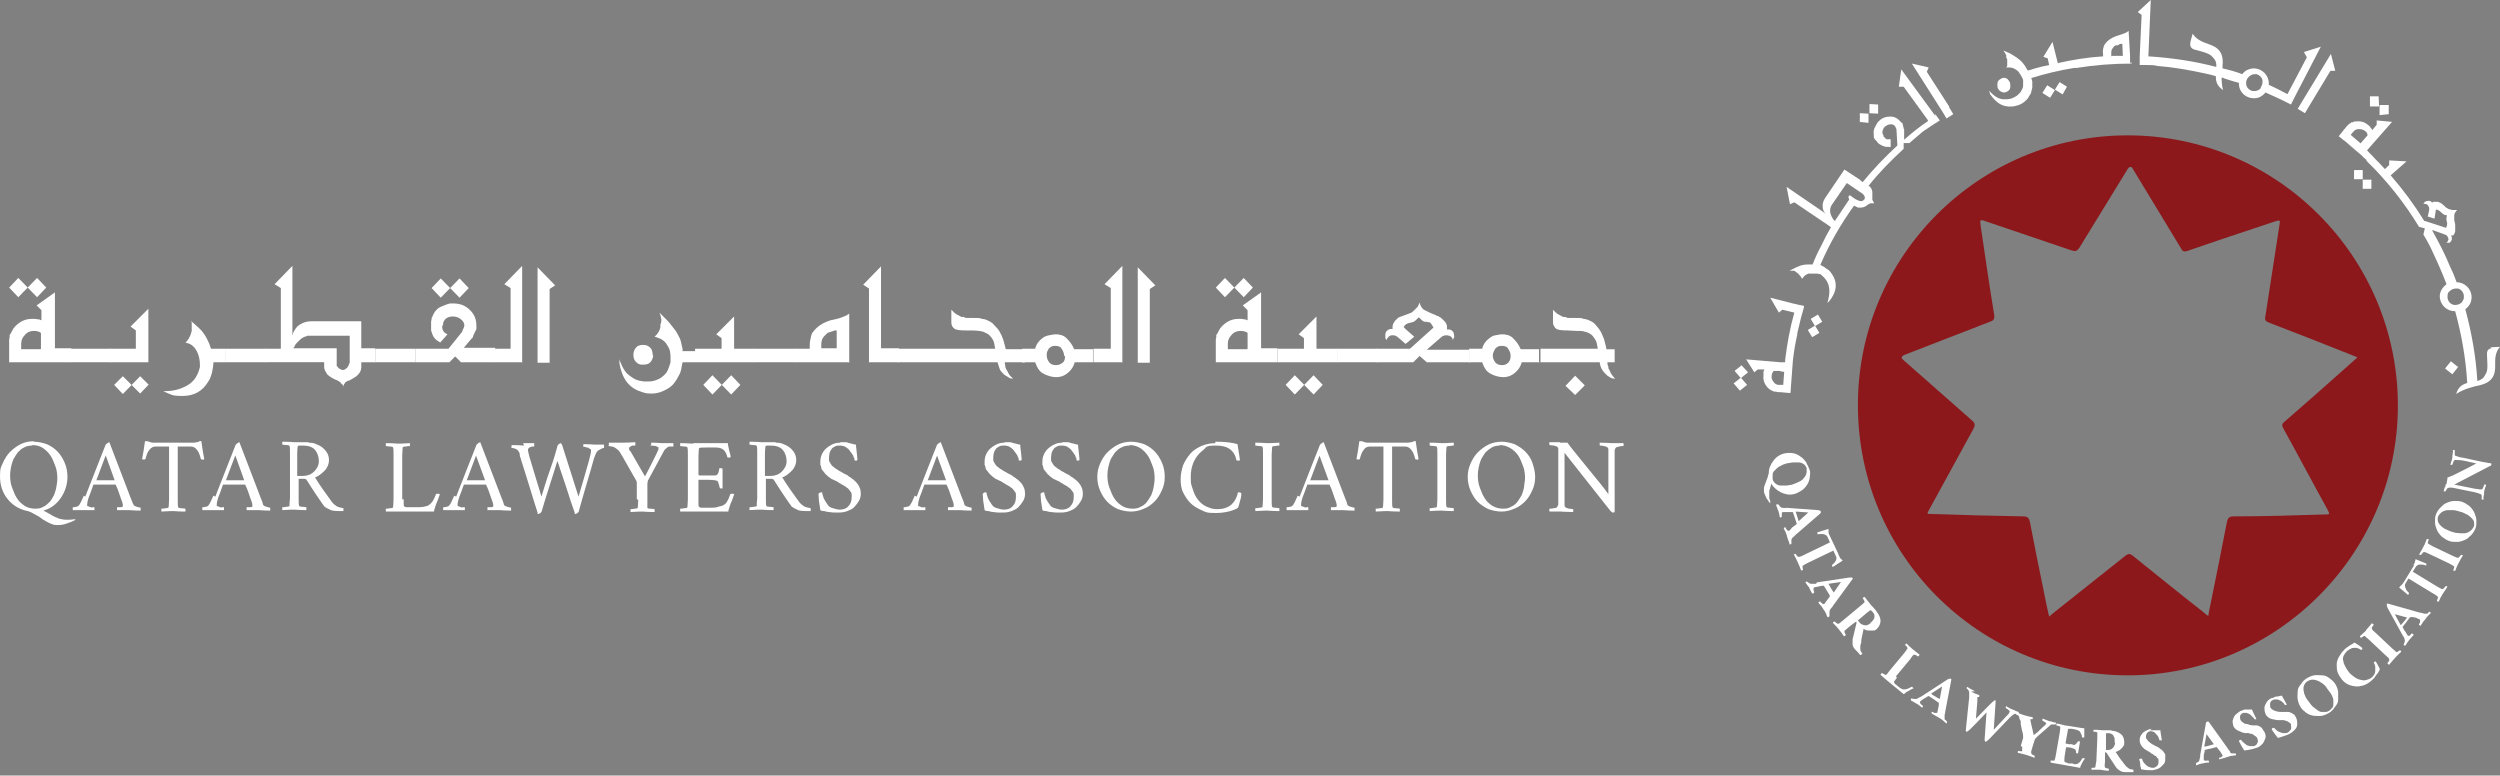 <svg xmlns="http://www.w3.org/2000/svg" fill="none" viewBox="0 0 519 161">
  <rect x="0" y="0" width="519" height="161" fill="#808080" stroke="none"/>
  <g clip-path="url(#a)">
    <path fill="#fff" d="m9.6 59.7-1.9-2-3.9 4-1.9-2 1.9-2 3.9 4zm5.1 15.5h-12.8V70.5l.1-.5v-.5c.1 0 .3-.4.3-.4l.2-.4c.2-.4.4-.7.7-1 1-1 2.1-1.5 3.4-1.5h.5c.3 0 .5-0.0.6.1h.4l.5.2v-2.1l-1-1 3.8-2.7v11.6h3.4v2.8zm-6.2-2.8v-3.3c-.4-.3-.9-.4-1.5-.4s-1.3.2-1.8.8c-.5.5-.8 1.1-.8 1.8V72.5h4z"/>
    <path fill="#fff" d="M23 75.2h-8.4v-2.8h8.4z"/>
    <path fill="#fff" d="M30.9 75.2h-8.1v-2.8h5.4v-3.8l-1.1-.8 3.7-3.7v11.1zm0 4.7-1.8-1.8-3.6 3.7-1.8-1.9 1.8-1.8 3.6 3.6 1.8-1.9zM47 75.2h-2.7c0 .6-.1 1.3-.3 2.2-.2.7-.4 1.3-.7 1.7-1.2 2.1-3 3.1-5.4 3.1s-2.3-.3-3.6-.8l-.4-.2h.4c1.7 0 3.2-.4 4.6-1.2s2.2-2.1 2.6-3.8v-.5q0-1.5-.6-2.7c-.4-.8-.9-1.3-1.5-1.6l-.9-.3c.4-.3.8-.9 1.1-1.7l.2-.7v-1.8c-.1-.2-.2-.3-.3-.4l.8.7 1 .9.5.5c.7.8 1.2 1.7 1.7 2.9l.3.9h3.1v2.8z"/>
    <path fill="#fff" d="M55.3 75.2h-8.4v-2.8h8.4z"/>
    <path fill="#fff" d="M78 75.2h-3v1.1c0 .6-.3 1.2-1 1.8l-.3.2-.5.3c-.1.1-.4.2-.7.4-.3 0-.5.2-.7.3-.1 0-.2.3-.4.5l-.2.5V79.9c-.1 0-.3-.2-.3-.2l-.2-.3-.6-.4c-.9-.3-1.6-.8-2.1-1.2l-.5-.8c-.1-.3-.2-.5-.2-.8v-1h-12.2V72.4h3.2V59.8l-1.3-.8 3.7-3.8v14.5c.1-.7.5-1.3 1-1.9.8-.7 1.8-1.1 2.9-1.1h10.4v5.6h2.9v2.8zm-5.4.3v-5.8h-8.8l-.4.2h-.2l-.3.2c-.2 0-.6.4-1.2 1l-.5.6V71.9c-.1 0-.3.4-.3.4h9V76c.1 0 .2.2.3.3.1.2.4.3.8.5h.2c.3 0 .6-.2.9-.5.2-.3.4-.6.4-1z"/>
    <path fill="#fff" d="M86.3 75.2h-8.4v-2.8h8.4z"/>
    <path fill="#fff" d="M102.4 75.2h-6.7l-1.2-1.2-1.2 1.2h-7v-2.8h6.8l2.9-3.6v-.2c.3-.5.4-.9.4-1 0-.5-.2-.9-.7-1.3s-1-.6-1.7-.6-1.2.2-1.6.6l-.2.3-.2.4v.4c-.1 0-.2.4-.2.4 0 .6.2 1.1.7 1.4l.4.2-1.5 1.7-.5-.3c-.5-.3-.9-.8-1.1-1.3l-.3-.9v-1.8c0-.1 0-.2.1-.4v-.4c.2-.2.2-.4.3-.6s.2-.4.4-.7c.3-.4.7-.8 1.2-1s1.1-.5 1.9-.7h.7c1.4 0 2.5.4 3.5 1.4.9.9 1.3 1.9 1.3 3.2v.6c0 .1 0 .3-.2.5l-.5 1.1v.2c-.1 0-1.9 2.2-1.9 2.2H102.8v2.8zM97.3 59.8l-1.9-2-3.9 4-1.9-2 1.9-2 3.9 4z"/>
    <path fill="#fff" d="M108.5 75.2h-6.1V72.4h3.6V59.8L104.7 59l3.7-3.8v19.9zM115.3 59.2l-1.2.8v15.3h-2.5V55.5l3.7 3.8zm29 16h-2.6l-.2 1c-.1.8-.3 1.3-.6 1.8-.3.6-.6 1.1-1 1.6-.3.4-.8.8-1.3 1.1-1 .6-2.1 1-3.3 1s-1.3-.1-2-.3c-1.3-.4-2.3-1-3.1-2s-1.3-2.3-1.6-3.9v-1.1c-.1 0 .2.8.2.8.2.5.5 1.2 1 1.9.2.3.7.8 1.5 1.3.4.3.9.5 1.3.6.5.1.9.2 1.5.2s1.3 0 1.8-.2c.2 0 .5-.2.8-.3l.4-.2.4-.3c.5-.4.9-.8 1.1-1.3.2-.4.4-1.0.6-1.7v-.8c0-.5 0-.9-.1-1.4s-.3-.9-.5-1.2c-.4-.8-1-1.3-1.8-1.6l-.9-.3.4-.4.3-.4c.2-.3.4-.7.5-1.2v-.6c.1 0 .2-.7.2-.7 0-.5-.1-1-.4-1.7l.6.6 1 1c.5.5.9 1.1 1.4 1.7s.8 1.2 1 1.6q.45.75.6 1.8l.2.8v.5h2.6v2.8zm-8.7-1.5c0 .5-.2 1-.5 1.4q-.45.6-1.5.6c-.7 0-.6 0-.9-.1s-.5-.3-.7-.5c-.4-.4-.5-.9-.5-1.5s.2-1 .5-1.4q.45-.6 1.5-.6c.7 0 1.1.2 1.5.6s.5 1 .5 1.6zm21.2 1.5-12.5-0V72.4h5.5v-2.2l-1.1-.8 3.7-3.7V72.4h4.4zM153.7 79.9l-1.9-2-3.9 4-1.9-2 1.9-2 3.9 4z"/>
    <path fill="#fff" d="M165.1 75.2h-8.4v-2.8h8.4z"/>
    <path fill="#fff" d="M176.1 75.2H165V72.4h3.1v-.6c0-.4 0-.9.2-1.6.1-.7.3-1.1.5-1.3q1.2-1.65 3.6-2.4c1-.2 1.8-.4 2.3-.6s.8-.3 1-.4l.6-.4v10.2zM173.7 72.4v-3.8h-.5c0 .1-.8.3-.8.3l-.6.2-.8.8c-.4.5-.5 1.1-.5 1.6v.8h3.3zm12.9 2.8h-6.2v-15.3l-1.2-.8 3.7-3.8v17h3.7z"/>
    <path fill="#fff" d="M194.8 75.2h-8.4v-2.8h8.4zm17.4 0h-3.6c0 .1 0 .4.1.8 0 .4.2.7.4 1l.2.4.3.5.3.3.4.4c-.3 0-.6-0-1-.3s-.8-.4-1.1-.8c-.3-.3-.6-.6-.7-1s-.3-.8-.4-1.3l-12.3-0v-2.8l11.8 0-.2-1.1c-.1-.5-.4-1.1-.9-1.6l-.2-.2-.3-.2-.8-.4q-.9-.3-2.7-.3h-.9c-1.3 0-2.2-.1-2.5-.4-.4-.3-.6-.7-.6-1.3V64.3l.6.6c.2.2.7.5 1.5.9h.5c0 .1.5.2.5.2h1.2c1.1 0 1.8 0 2 .2.6 0 1 .2 1.4.4.5.2 1 .6 1.3 1 .4.4.8.8 1.1 1.4.3.5.5 1 .7 1.6s.3 1.2.5 1.9h3.9V75.3z"/>
    <path fill="#fff" d="M226.9 75.2h-3.8c-.2.9-.7 1.6-1.4 2.2s-1.5.9-2.4.9-2-.3-2.8-.8c-.6-.3-1.2-1.1-1.6-2.3h-2.7v-2.8h2.7c.2-.9.8-1.7 1.5-2.2.4-.3.8-.5 1.4-.6s1-.2 1.3-.2c.9 0 1.7.2 2.3.8s1.2 1.3 1.6 2.3h3.9v2.8zm-6-1.4c0-.5-.2-.9-.5-1.4s-.8-.6-1.4-.6-.9.2-1.3.6l-.3.6c-.1.2-.1.5-.1.8 0 .5.2 1 .5 1.4s.8.6 1.4.6 1-.2 1.4-.5.5-.8.5-1.3zm12.2 1.4H227V72.4h3.6V59.8L229.3 59l3.7-3.8v19.9zM239.9 59.2l-1.2.8v15.3h-2.5V55.5l3.7 3.8zm20.2.5-1.9-2-3.9 4-1.9-2 1.9-2 3.9 4zm5.1 15.5h-12.8V70.5l.1-.5v-.5c.1 0 .3-.4.3-.4l.2-.4c.2-.4.4-.7.7-1 1-1 2.1-1.5 3.4-1.5h.5c.3 0 .5-0.0.5.1h.4l.5.2v-2.1l-1-1 3.8-2.7v11.6h3.4zM259 72.4v-3.3c-.4-.3-.9-.4-1.5-.4s-1.3.2-1.8.8c-.5.5-.8 1.1-.8 1.8V72.5h4z"/>
    <path fill="#fff" d="M277.7 75.2h-12.5v-2.8h5.5v-2.2l-1.1-.8 3.7-3.7v6.7h4.4zm-3.1 4.7-1.9-2-3.9 4-1.9-2 1.9-2 3.9 4z"/>
    <path fill="#fff" d="M286 75.2h-8.4v-2.8h8.4z"/>
    <path fill="#fff" d="M305 75.2h-8.8l-1.5-1.3-1.3 1.3h-7.6v-2.8h6.9l4.9-4.4-.3-.5-.2-.3-.3-.3h-.2c-.1 0-.2-0-.4-.1h-.4c-.1 0-.2 0-.3-.1l-.3-.2-.4-.4-.3-.2-.3.3-.3.3-.4.3-.7.2q-.3 0-.9.3l-.3.3-.2.3c0 .1 2.2 2 2.2 2l-1.8 1.5-1.6-1.4c-.1-.1-.3-.2-.5-.3s-.5-.1-.7-.1c-.5 0-.9.4-1.2 1l-.2-.4v-.5c0-.4 0-.7.3-1s.6-.4.9-.4h.3v-.5c0-.4.2-.8.6-1.3.3-.3.6-.6.9-.7l1.1-.4c.5-.2.9-.3 1-.4.3 0 .6-.3 1-.7l.3-.3.3-.3.2-.4.2-.5c.2.8.5 1.2.9 1.5l.6.3.6.3 1.2.5.4.2c.1 0 .3 0 .4.2.2 0 .5.3.9.7.5.5.7.9.7 1.3v.6h.4c.3 0 .5.1.8.4 0 0 .2.2.2.4s.1.4.1.6-.1.4-.3.8c0-.3-.2-.6-.4-.7-.1-.2-.4-.2-.8-.3-.5 0-.9.1-1.2.4l-3 2.6h8.9v2.8z"/>
    <path fill="#fff" d="M319.7 75.2h-3.8c-.2.9-.7 1.6-1.4 2.2q-1.05.9-2.4.9c-.9 0-2-.3-2.8-.8-.6-.3-1.2-1.1-1.6-2.3H305v-2.8h2.7c.2-.9.8-1.7 1.5-2.2s.8-.5 1.3-.6 1-.2 1.3-.2c.9 0 1.7.2 2.3.8s1.2 1.3 1.6 2.3h3.8v2.8zm-6.1-1.4c0-.5-.2-.9-.5-1.4s-.8-.6-1.4-.6-.9.2-1.3.6l-.3.6c-.1.2-.2.5-.2.8 0 .5.2 1 .5 1.4s.8.6 1.4.6 1-.2 1.3-.5.5-.8.5-1.3zm21.5 1.4h-1.4c0 .3 0 .6.2.9v.4c.1 0 .3.5.3.5.2.6.6 1.1 1.1 1.6-.4 0-.7-0-1.1-.3l-.5-.3-.5-.5c-.6-.6-1-1.3-1.1-2.3h-12.3v-2.8h11.9l-.2-1.1c-.1-.5-.4-1-.9-1.6-.3-.3-.7-.6-1.4-.8-.2 0-.6-.2-1.1-.2h-.8l-1.8-.1c-1.3 0-2.2-.1-2.5-.4s-.6-.7-.6-1.3V64.3l.6.6c.2.2.7.5 1.5.9h.5c0 .1.5.2.5.2h1.2c1.1 0 1.8 0 2 .2.5 0 1 .2 1.4.4q.75.3 1.2.9c.3.3.7.8 1.1 1.5l.6 1.4c0 .2.3.9.5 2.1h1.7V75.3zm-6.1 4.8-2 2-2-1.9 2-2.1zm-322 11.7c.9 0 1.8.2 2.7.5.9.4 1.6.9 2.2 1.5s1.1 1.4 1.5 2.3q.6 1.35.6 3c0 1.6-.5 3.1-1.4 4.4s-2.1 2.2-3.6 2.6c.4.2.8.4 1.3.7s.8.5 1.1.6.6.3 1 .4.9.2 1.4.2 1.2 0 1.5-.1c.2 0 .3 0 .4.1-.7.4-1.3.6-1.9.8s-1.1.3-1.7.3-.9 0-1.3-.2c-.4-.1-.9-.4-1.3-.6s-.8-.5-1.2-.8-.9-.5-1.4-.8-1-.5-1.6-.6c-1.5-.4-2.8-1.2-3.8-2.5S0 100.7 0 98.9c0-1.8.2-1.9.6-2.8s.9-1.7 1.5-2.3 1.4-1.2 2.2-1.6 1.8-.6 2.7-.6zm-.3.8c-.6 0-1.2.1-1.7.4-.5.2-.9.6-1.3 1-.3.4-.6.9-.9 1.4-.2.5-.4 1.1-.5 1.6-.1.6-.2 1.1-.2 1.8 0 .9.1 1.7.4 2.5s.6 1.6 1 2.2c.4.7 1 1.2 1.6 1.6s1.4.6 2.2.6 1.2-.1 1.7-.4c.5-.2.9-.6 1.3-1s.6-.9.9-1.4c.2-.5.4-1.1.5-1.7s.2-1.2.2-1.8c0-.9-.1-1.7-.4-2.5s-.6-1.6-1-2.2-1-1.2-1.6-1.6-1.4-.6-2.2-.6z"/>
    <path fill="#fff" d="M17.7 103.1c1.9-4.9 3.3-8.4 4.2-10.7 0-.1.2-.2.4-.4.2-.1.3-.2.4-.2l4.4 11.5c.4.9.5 1.4.6 1.4 0 .2.3.4.7.5s.6.2.8.2v.6c-1.4 0-2.2-.1-2.4-.1h-2.5v-.6h.7c.3 0 .5-.1.5-.2v-.3c0-.1-.1-.6-.4-1.3-.2-.7-.5-1.4-.7-2l-.4-.9h-4.6c-.4 1.1-.7 2-1 2.7q-.3.9-.3 1.5c0 .4 0 .2.2.3s.3.1.5.2.4 0 .5 0h.3v.6h-4.5v-.6c.2 0 .4 0 .7-.1.3 0 .5-.2.6-.3.3-.4.6-1.1 1-2zm4.3-8.7-2 5.3h3.8l-1.9-5.3zm18.1-2.5c.2 0 .4 0 .7-.1.3 0 .5-.1.6-.2.2 0 .3-.1.4 0 .2 1.5.4 2.7.6 3.7-.1.1-.2.2-.4.1-.1 0-.2 0-.3-.1-.2-.8-.4-1.4-.8-1.9s-.8-.7-1.3-.7h-2.7V103.7c0 .8 0 1.4.1 1.6 0 .1.2.2.6.2s.7.1.9.1v.6c-1.5 0-2.3-.1-2.5-.1s-1.1 0-2.5.1v-.6c.2 0 .5 0 .9-.1.4 0 .6-.1.6-.2 0-.2.1-.8.1-1.6V92.7h-2.8c-.5 0-.9.2-1.3.7s-.6 1.1-.8 1.9c0 0-.1.1-.3.1s-.3 0-.4-.1c.2-1 .4-2.2.6-3.7h.5c.1 0 .3.1.6.2s.5.1.6.1h8.4zM44.7 103.1c1.9-4.9 3.3-8.4 4.2-10.7 0-.1.2-.2.4-.4.2-.1.3-.2.4-.2l4.4 11.5c.4.9.5 1.4.5 1.4 0 .2.3.4.7.5s.6.2.8.2v.6c-1.4 0-2.2-.1-2.4-.1h-2.5v-.6h.7c.3 0 .5-.1.5-.2v-.3c0-.1-.1-.6-.4-1.3-.2-.7-.5-1.4-.7-2l-.4-.9h-4.6c-.4 1.1-.7 2-1 2.7q-.3.9-.3 1.5c0 .4 0 .2.2.3s.3.1.5.2.4 0 .5 0h.3v.6H42v-.6c.2 0 .4 0 .7-.1.3 0 .5-.2.6-.3.3-.4.6-1.1 1-2zm4.2-8.7-2 5.3h3.8l-1.9-5.3zm15-2.5c.5 0 1 0 1.5.2s1 .4 1.4.7.8.7 1.1 1.2.4 1 .4 1.6-.3 1.5-.9 2.1-1.3 1.2-2 1.4c.9 1.5 2.1 3.2 3.5 5.1.3.4.7.7 1 .9.4.2.8.3 1.4.4v.6c-1.4 0-2.4 0-2.8-.3-.5-.2-.8-.4-1.1-.6-.1-.1-.2-.2-.3-.4-.2-.2-.6-.9-1.4-2-.7-1.1-1.4-2.1-2-3.1q-.15-.3-.6-.3h-1.1V103.4c0 .8 0 1.4.1 1.6 0 .1.2.2.6.2s.7.1.9.1v.6c-1.5 0-2.3-.1-2.5-.1s-1.1 0-2.5.1v-.6c.2 0 .5 0 .9-.1.4 0 .6-.1.6-.2 0-.2 0-.7.1-1.6v-9.2c0-.8 0-1.4-.1-1.6 0-.1-.2-.2-.6-.2s-.7-.1-.9-.1v-.6c1.5 0 2.3.1 2.5.1h3.1zm2.3 3.9c0-1-.3-1.8-.8-2.4s-1.4-.9-2.5-.9-1 0-1.1.2c0 .2-.1.7-.1 1.6v4.5h1.2c.9 0 1.7-.3 2.3-.9s1-1.3 1-2.2zm17.6 7.8c0 1 0 1.5.1 1.5.1.1.3.2.5.2h2.2c.5 0 .9 0 1.4-.1s.9-.2 1.1-.4c.6-.4 1-1.1 1.4-2.2 0 0 .1-.1.3-.1.3 0 .5 0 .5.1 0 .2-.2.5-.3.9s-.3.7-.4 1-.2.5-.3.9c-.1.3-.2.6-.2.8h-10v-.6c.2 0 .5 0 .9-.1.4 0 .6-.1.6-.2 0-.2.1-.8.1-1.6v-9.2c0-.8 0-1.4-.1-1.6 0-.1-.2-.2-.6-.2s-.7-.1-.9-.1V92c1.5 0 2.3.1 2.5.1s1 0 2.5-.1v.6c-.2 0-.5 0-.9.1-.4 0-.6.1-.6.2 0 .3-.1.8-.1 1.6v9.2zm10.9-.5c1.9-4.9 3.3-8.4 4.2-10.7 0-.1.2-.2.4-.4.2-.1.3-.2.4-.2l4.4 11.5c.4.9.5 1.4.5 1.4 0 .2.3.4.7.5s.6.2.8.2v.6c-1.4 0-2.2-.1-2.4-.1h-2.5v-.6h.7c.3 0 .5-.1.5-.2v-.3c0-.1-.1-.6-.4-1.3-.2-.7-.5-1.4-.7-2l-.4-.9h-4.6c-.4 1.1-.7 2-1 2.7q-.3.9-.3 1.5c0 .4 0 .2.2.3s.3.1.5.2.4 0 .5 0h.3v.6H92v-.6c.2 0 .4 0 .7-.1.3 0 .5-.2.6-.3.3-.4.6-1.1 1-2zm4.2-8.7-2 5.3h3.8l-1.9-5.2zM108.6 92h2.3v.7h-.3c-.1 0-.3 0-.4.1-.2 0-.3.1-.4.2s-.2.2-.2.4.1.6.3 1.4c.2.6.6 2 1.2 4s1.1 3.5 1.3 4.3c.4-1.2.9-3.1 1.8-5.6s1.3-4.1 1.5-4.8c0-.2.2-.4.3-.5.2-.1.3-.2.4-.2s.1.1.3.4c1.9 6 3 9.5 3.4 10.7.2-.8.5-1.6.8-2.7s.6-2 .8-2.8.5-1.6.7-2.5q.3-1.05.3-1.5c0-.3 0-.3-.2-.4s-.3-.2-.5-.3c-.2 0-.3 0-.5-.1s-.3 0-.4 0v-.6c1.3 0 2.1.1 2.3.1h2v.7c-.1 0-.3 0-.6.2s-.5.2-.7.4c-.3.2-.5.8-.8 1.6-.3 1.1-.8 2.9-1.5 5.2s-1.2 4.2-1.6 5.6c0 .2-.2.4-.3.5-.2.1-.3.2-.5.2s0 0-.1-.1v-.2c-.2-.6-.5-1.4-.8-2.3-.3-1-.6-1.9-.9-2.8l-.9-2.7c-.3-.8-.5-1.5-.7-2.1-.2-.5-.3-.8-.3-.8-.4 1.3-.9 3-1.6 5.1s-1.2 3.9-1.6 5.2c0 .2-.2.4-.3.5-.2.1-.3.2-.5.2s0 0-.1-.1v-.2c-.5-1.5-1.1-3.5-1.9-6.1-.8-2.5-1.3-4.2-1.6-5.1 0 0 0-.2-.1-.3s0-.3-.1-.3v-.3c0-.1 0-.2-.1-.3 0 0 0-.1-.1-.2 0 0 0-.1-.1-.2l-.2-.2q-.15-.15-.6-.3c-.3-.1-.5-.1-.6-.1s0-.1 0-.3v-.3c1.6 0 2.5.1 2.6.1zm23.6 11.6v-3.2c0-.2 0-.4-.1-.6-.5-.8-1-1.8-1.6-2.8s-1.1-2-1.5-2.6q-.3-.6-.6-.9c-.2-.2-.5-.4-.8-.6-.2-.1-.4-.2-.6-.2s-.4-.1-.6-.1 0-0 0-.3v-.4h2.7c.3 0 1.3-0 2.8-.1v.7h-.5c-.2 0-.4.1-.5.2-.2.1-.3.2-.3.4s0 .4.3.6l3 5.2c.5-.9 1-1.9 1.6-3.1s1-2 1.2-2.5v-.3c0-.1 0-.2-.1-.2 0 0-.2-.1-.5-.2-.2 0-.5-.1-.9-.1s0-.1 0-.3v-.3c1.3 0 2 .1 2.2.1h2.4v.7h-.8q-.3 0-.6.3c-.2.2-.4.3-.5.5-.4.8-1.6 2.9-3.4 6.3 0 .1-.1.4-.1.7v4.9c0 .1.2.2.6.2s.7.1.9.1v.6c-1.5 0-2.3-.1-2.5-.1s-1.1 0-2.5.1v-.6c.2 0 .5 0 .9-.1.4 0 .6-.1.6-.2 0-.2.1-.8.1-1.6zM144.1 92h7c0 .4.2 1 .3 1.6.2.7.3 1.1.3 1.3 0 0-.2.1-.4.1s-.3 0-.3-.1c-.2-.8-.5-1.3-.9-1.6s-.9-.4-1.6-.4h-1.9c-.9 0-1.4 0-1.5.2 0 .3-.1.8-.1 1.5v4l.2.1h3.2c.2 0 .3 0 .4-.1l.2-.2c0-.1.1-.2.2-.4 0-.1 0-.3.1-.5v-.2c0-.1.1-.1.3-.1s.3 0 .4.1v4.1h-.3c-.1 0-.3 0-.3-.2-.1-.6-.3-.9-.3-1.1 0-.1-.2-.3-.3-.3-.2-.1-.9-.2-2.3-.2H145v5c0 .3 0 .5.1.6s.3.2.5.2h2c.5 0 1 0 1.5-.2.5-.1.9-.2 1.2-.4s.6-.5.7-.8c.2-.3.4-.8.6-1.4 0 0 .1-.1.3-.1.3 0 .5 0 .5.1 0 .2-.2.5-.3.9s-.3.7-.4 1-.2.5-.3.9c-.1.3-.2.6-.2.8h-10v-.6c.2 0 .5 0 .9-.1.4 0 .6-.1.6-.2 0-.2.1-.8.1-1.6v-9.2c0-.8 0-1.4-.1-1.6 0-.1-.2-.2-.6-.2s-.7-.1-.9-.1V92c1.5 0 2.3.1 2.5.1zm16.8-.1c.5 0 1 0 1.5.2s1 .4 1.4.7.8.7 1.1 1.2.4 1 .4 1.6-.3 1.5-.9 2.1-1.3 1.2-2 1.4c.9 1.5 2.1 3.2 3.5 5.1.3.4.7.7 1 .9.4.2.8.3 1.4.4v.6c-1.4 0-2.4 0-2.8-.3-.5-.2-.8-.4-1.1-.6-.1-.1-.2-.2-.3-.4-.2-.2-.6-.9-1.4-2-.7-1.1-1.4-2.1-2-3.1q-.15-.3-.6-.3H159V103.4c0 .8 0 1.4.1 1.6 0 .1.2.2.6.2s.7.1.9.1v.6c-1.5 0-2.3-.1-2.5-.1s-1.1 0-2.5.1v-.6c.2 0 .5 0 .9-.1.4 0 .6-.1.6-.2 0-.2 0-.7.1-1.6v-9.2c0-.8 0-1.4-.1-1.6 0-.1-.2-.2-.6-.2s-.7-.1-.9-.1v-.6c1.5 0 2.3.1 2.5.1h3.1zm2.4 3.9c0-1-.3-1.8-.8-2.4s-1.4-.9-2.5-.9-1 0-1.1.2c0 .2-.1.7-.1 1.6v4.5h1.2c.9 0 1.7-.3 2.3-.9s1-1.3 1-2.2zM174.4 91.8h.9c.3 0 .5 0.0.7.1s.4.1.8.2.6.2.9.2c0 .6.2 1.6.3 3.1 0 0 0 .1-.1.2h-.5c0-.2 0-.5-.2-.7 0-.3-.2-.5-.4-.8s-.4-.5-.6-.8c-.2-.2-.5-.4-.8-.6-.3-.1-.6-.2-1-.2s-.8 0-1.1.2-.6.3-.7.6c-.2.2-.3.5-.4.8 0 .3-.1.5-.1.8v.6c0 .2.1.4.2.5 0 .1.2.3.3.5s.3.3.4.4.3.2.5.4c.2.1.4.2.5.3s.3.2.5.3.4.2.5.3c.1 0 .3.2.6.3s.5.3.6.4.4.2.6.4.5.3.6.5c.2.1.3.3.5.5s.3.4.4.6.2.4.3.7c0 .2.1.5.1.8 0 .6-.1 1.1-.4 1.6s-.6.9-1 1.3-.9.6-1.4.8-1.1.3-1.7.3h-1.1c-.4 0-.7-.1-1-.1s-.6-.1-1-.2c-.4 0-.7-.1-.8-.2-.1-.6-.2-1.2-.3-2 0-.7-.1-1.2-.1-1.4q.3-.3.6-.3c.2 0 .2 0 .2.2s.1.4.2.7c0 .2.2.5.4.9l.6.9c.2.3.6.5 1 .6s.9.3 1.4.3c.7 0 1.4-.2 1.8-.7.5-.5.7-1.1.7-1.9v-.6c0-.2-.1-.4-.2-.5s-.2-.3-.3-.4-.2-.3-.4-.4c-.1 0-.2-.2-.4-.3s-.3-.2-.5-.3c-.1 0-.3-.2-.5-.3s-.4-.2-.5-.3c-.3-.2-.5-.3-.6-.3 0 0-.3-.2-.6-.3s-.5-.3-.6-.4c-.1 0-.3-.2-.5-.4s-.4-.3-.5-.5c-.1-.1-.2-.3-.4-.5q-.3-.3-.3-.6c0-.2-.1-.4-.2-.6V95.8c0-.7.2-1.4.6-2s.9-1 1.6-1.4 1.3-.5 2-.5zm15.9 11.3c1.9-4.9 3.3-8.4 4.2-10.7 0-.1.2-.2.4-.4.2-.1.3-.2.4-.2l4.4 11.5c.4.9.5 1.4.5 1.4 0 .2.3.4.7.5s.6.2.8.2v.6c-1.4 0-2.2-.1-2.4-.1h-2.5v-.6h.7c.3 0 .5-.1.5-.2v-.3c0-.1-.1-.6-.4-1.3-.2-.7-.5-1.4-.7-2l-.4-.9h-4.6c-.4 1.1-.7 2-1 2.7q-.3.9-.3 1.5c0 .4 0 .2.2.3s.3.1.5.2.4 0 .5 0h.3v.6h-4.5v-.6c.2 0 .4 0 .7-.1.3 0 .5-.2.6-.3.3-.4.6-1.1 1-2zm4.3-8.7-2 5.3h3.8l-1.9-5.2zM208.5 91.8h.9c.3 0 .5 0.0.7.1s.4.1.8.2.6.2.9.2c0 .6.2 1.6.3 3.1 0 0 0 .1-.1.2h-.5c0-.2 0-.5-.2-.7 0-.3-.2-.5-.4-.8s-.4-.5-.6-.8c-.2-.2-.5-.4-.8-.6-.3-.1-.6-.2-1-.2s-.8 0-1.1.2-.6.3-.7.6c-.2.2-.3.5-.4.8 0 .3-.1.5-.1.8v.6c0 .2.1.4.2.5 0 .1.2.3.3.5s.3.3.4.4.3.2.5.4c.2.1.4.2.5.3s.3.2.5.3.4.2.5.3c.1 0 .3.2.6.3s.5.3.6.4.4.2.6.4.5.3.6.5c.2.1.3.3.5.5s.3.4.4.6.2.4.3.7c0 .2.1.5.1.8 0 .6-.1 1.1-.4 1.6s-.6.9-1 1.3-.9.6-1.4.8-1.1.3-1.7.3h-1.1c-.4 0-.7-.1-1-.1s-.6-.1-1-.2c-.4 0-.7-.1-.8-.2-.1-.6-.2-1.2-.3-2 0-.7-.1-1.2-.1-1.4q.3-.3.6-.3c.2 0 .2 0 .2.2s.1.4.2.7c0 .2.2.5.4.9l.6.9c.2.3.6.5 1 .6s.9.3 1.4.3c.7 0 1.4-.2 1.8-.7.5-.5.7-1.1.7-1.9v-.6c0-.2-.1-.4-.2-.5s-.2-.3-.3-.4-.2-.3-.4-.4c-.1 0-.2-.2-.4-.3s-.3-.2-.5-.3c-.1 0-.3-.2-.5-.3s-.4-.2-.5-.3c-.3-.2-.5-.3-.6-.3 0 0-.3-.2-.6-.3s-.5-.3-.6-.4c-.1 0-.3-.2-.5-.4s-.4-.3-.5-.5c-.1-.1-.2-.3-.4-.5q-.3-.3-.3-.6c0-.2-.1-.4-.2-.6V95.8c0-.7.2-1.4.6-2s.9-1 1.6-1.4 1.3-.5 2-.5zm12 0h.9c.3 0 .5 0.0.7.1s.4.1.8.2.6.2.9.2c0 .6.2 1.6.3 3.1 0 0 0 .1-.1.2h-.5c0-.2 0-.5-.2-.7 0-.3-.2-.5-.4-.8s-.4-.5-.6-.8c-.2-.2-.5-.4-.8-.6-.3-.1-.6-.2-1-.2s-.8 0-1.1.2-.6.3-.7.6c-.2.2-.3.5-.4.8 0 .3-.1.5-.1.8v.6c0 .2.1.4.2.5 0 .1.2.3.3.5s.3.3.4.4.3.2.5.4c.2.1.4.2.5.3s.3.2.5.3.4.2.5.3c.1 0 .3.2.6.3s.5.3.6.4.4.2.6.4.5.3.6.5c.2.1.3.3.5.5s.3.4.4.6.2.4.3.7c0 .2.1.5.1.8 0 .6-.1 1.1-.4 1.6s-.6.9-1 1.3-.9.6-1.4.8-1.1.3-1.7.3h-1.1c-.4 0-.7-.1-1-.1s-.6-.1-1-.2c-.4 0-.7-.1-.8-.2-.1-.6-.2-1.2-.3-2 0-.7-.1-1.2-.1-1.4q.3-.3.6-.3c.2 0 .2 0 .2.2s.1.4.2.7c0 .2.2.5.4.9l.6.9c.2.3.6.5 1 .6s.9.3 1.4.3c.7 0 1.4-.2 1.8-.7.5-.5.7-1.1.7-1.9v-.6c0-.2-.1-.4-.2-.5s-.2-.3-.3-.4-.2-.3-.4-.4c-.1 0-.2-.2-.4-.3s-.3-.2-.5-.3c-.1 0-.3-.2-.5-.3s-.4-.2-.5-.3c-.3-.2-.5-.3-.6-.3 0 0-.3-.2-.6-.3s-.5-.3-.6-.4c-.1 0-.3-.2-.5-.4s-.4-.3-.5-.5c-.1-.1-.2-.3-.4-.5q-.3-.3-.3-.6c0-.2-.1-.4-.2-.6V95.8c0-.7.2-1.4.6-2s.9-1 1.6-1.4 1.3-.5 2-.5zm14.3-.1c.9 0 1.8.2 2.7.5.9.4 1.6.9 2.2 1.5s1.1 1.4 1.5 2.3q.6 1.35.6 3c0 1.1-.2 1.9-.6 2.8s-.9 1.7-1.5 2.3-1.4 1.2-2.2 1.5q-1.35.6-2.7.6c-.9 0-1.8-.2-2.7-.5-.9-.4-1.6-.9-2.2-1.5s-1.1-1.4-1.5-2.3-.6-1.9-.6-2.9c0-1 .2-1.9.6-2.8s.9-1.7 1.5-2.3 1.4-1.2 2.2-1.6 1.8-.6 2.7-.6m-.3.8c-.6 0-1.2.1-1.7.4-.5.2-.9.6-1.3 1-.3.4-.6.9-.9 1.4-.2.5-.4 1.1-.5 1.6s-.2 1.1-.2 1.8c0 .9.1 1.7.4 2.5s.6 1.6 1 2.2c.4.7 1 1.2 1.6 1.6s1.4.6 2.2.6 1.2-.1 1.7-.4c.5-.2 1-.6 1.3-1s.6-.9.9-1.4c.2-.5.4-1.1.5-1.7s.2-1.2.2-1.8c0-.9-.1-1.7-.4-2.5s-.6-1.6-1-2.2-1-1.2-1.6-1.6c-.7-.4-1.4-.6-2.2-.6zm17.8-.8c1.6 0 3.2.1 4.6.5.3 2 .5 3 .5 3.2s0 .1-.1.2-.2 0-.3 0h-.3c-.4-2.1-1.8-3.1-4.2-3.1s-1.9.3-2.8 1-1.4 1.4-1.9 2.4c-.4 1-.6 1.9-.6 3 0 1.1 0 1.4.2 2s.4 1.3.7 1.9.7 1.1 1.1 1.5 1 .8 1.6 1c.6.3 1.3.4 2 .4 1.1 0 2.1-.3 2.9-1 .6-.6 1.1-1.4 1.3-2.5.2 0 .5 0 .7.2 0 .3 0 .8-.3 1.7-.2.8-.3 1.3-.5 1.4-1.1.6-2.7 1-4.6 1s-2-.2-2.9-.6-1.7-.9-2.3-1.5-1.1-1.4-1.5-2.2-.5-1.8-.5-2.7c0-.9.2-2 .5-2.9q.6-1.35 1.5-2.4c.6-.7 1.4-1.2 2.3-1.6s1.9-.6 2.9-.6zm10.8.3c.2 0 1 0 2.5-.1v.6c-.2 0-.5 0-.9.1-.4 0-.6.1-.6.2 0 .2-.1.8-.1 1.6V103.6c0 .8 0 1.4.1 1.6 0 .1.2.2.6.2s.7.1.9.1v.6c-1.5 0-2.3-.1-2.5-.1s-1.1 0-2.5.1v-.6c.2 0 .5 0 .9-.1.4 0 .6-.1.6-.2 0-.2.1-.8.1-1.6v-9.2c0-.8 0-1.4-.1-1.6 0-.1-.2-.2-.6-.2s-.7-.1-.9-.1v-.6c1.5 0 2.3.1 2.5.1m6.7 11.1c1.9-4.9 3.3-8.4 4.2-10.7 0-.1.2-.2.4-.4.2-.1.3-.2.4-.2l4.4 11.5c.4.9.5 1.4.5 1.4 0 .2.3.4.7.5s.6.2.8.2v.6c-1.4 0-2.2-.1-2.4-.1h-2.5v-.6h.7c.3 0 .5-.1.5-.2v-.3c0-.1-.1-.6-.4-1.3-.2-.7-.5-1.4-.7-2l-.4-.9h-4.6c-.4 1.1-.7 2-1 2.7q-.3.9-.3 1.5c0 .4 0 .2.2.3s.3.1.5.2.4 0 .5 0h.3v.6h-4.5v-.6c.2 0 .4 0 .7-.1.3 0 .5-.2.6-.3.3-.4.6-1.1 1-2zm4.2-8.7-2 5.3h3.8l-1.9-5.2zm18.2-2.5c.2 0 .4 0 .7-.1.3 0 .5-.1.6-.2.2 0 .3-.1.4 0 .2 1.5.4 2.7.6 3.7-.1.1-.2.2-.4.1-.1 0-.2 0-.3-.1-.2-.8-.4-1.4-.8-1.9s-.8-.7-1.3-.7H289V103.7c0 .8 0 1.4.1 1.6 0 .1.2.2.6.2s.7.1.9.1v.6c-1.5 0-2.3-.1-2.5-.1s-1.1 0-2.5.1v-.6c.2 0 .5 0 .9-.1.4 0 .6-.1.6-.2 0-.2.1-.8.1-1.6V92.7h-2.8c-.5 0-1 .2-1.3.7-.4.5-.6 1.1-.8 1.9 0 0-.1.1-.3.1s-.3 0-.4-.1c.2-1 .4-2.2.6-3.7h.5c.1 0 .3.1.6.2s.5.1.6.1h8.4zm7.1.1c.2 0 1 0 2.5-.1v.6c-.2 0-.5 0-.9.1-.4 0-.6.1-.6.2 0 .2-.1.8-.1 1.6V103.6c0 .8 0 1.4.1 1.6 0 .1.2.2.6.2s.7.1.9.1v.6c-1.5 0-2.3-.1-2.5-.1s-1.1 0-2.5.1v-.6c.2 0 .5 0 .9-.1.4 0 .6-.1.6-.2 0-.2.1-.8.1-1.6v-9.2c0-.8 0-1.4-.1-1.6 0-.1-.2-.2-.6-.2s-.7-.1-.9-.1v-.6c1.5 0 2.3.1 2.5.1m12.4-.3c.9 0 1.8.2 2.7.5.8.4 1.6.9 2.2 1.5s1.2 1.4 1.5 2.3.6 1.9.6 3c0 1.1-.2 1.9-.6 2.8s-.9 1.7-1.5 2.3-1.4 1.2-2.2 1.5q-1.35.6-2.7.6c-.9 0-1.8-.2-2.7-.5-.8-.4-1.6-.9-2.2-1.5s-1.1-1.4-1.5-2.3-.6-1.9-.6-2.9c0-1 .2-1.9.6-2.8s.9-1.7 1.5-2.3 1.4-1.2 2.2-1.6 1.8-.6 2.7-.6m-.3.8c-.6 0-1.2.1-1.7.4s-.9.6-1.3 1c-.3.4-.6.9-.9 1.4-.2.5-.4 1.1-.5 1.6s-.2 1.1-.2 1.8c0 .9.1 1.7.4 2.5s.6 1.6 1 2.2c.4.7 1 1.2 1.6 1.6.7.4 1.4.6 2.2.6s1.2-.1 1.7-.4c.5-.2 1-.6 1.3-1s.6-.9.9-1.4c.2-.5.4-1.1.5-1.7 0-.6.2-1.2.2-1.8 0-.9-.1-1.7-.4-2.5s-.6-1.6-1-2.2-1-1.2-1.7-1.6-1.4-.6-2.2-.6zm12.4-.6h1.6c.4.6 1.7 2.2 3.9 4.9s3.8 4.6 4.6 5.8v-9.2c0-.2 0-.4-.2-.5 0-.1-.3-.2-.7-.3s-.7-.1-.9-.1v-.6c1.4 0 2.3.1 2.5.1h2.4q.15.3 0 .6c-.2 0-.5 0-.9.1s-.7.2-.7.3-.2.3-.2.5V106.3s-.1.1-.3.1-.2 0-.3-.1-.3-.2-.4-.4l-9.4-11.9V104.8c0 .2 0 .4.2.5 0 .1.3.2.7.3.4 0 .7.1.9.1v.6c-1.4 0-2.3-.1-2.5-.1h-2.4q-.15-.3 0-.6c.2 0 .5 0 .9-.1.4 0 .7-.2.7-.3s.2-.3.2-.5V93.3c0-.2 0-.4-.2-.5 0-.1-.3-.2-.7-.3-.4 0-.7-.1-.9-.1-.1-.2-.1-.5 0-.6h2.2z"/>
    <path fill="#8c181b" d="M441.7 28.1c30.9 0 56.1 25.1 56.1 56.1C497.8 115 472.6 140.2 441.7 140.2c-31 0-56-25.1-56-56.1 0-30.9 25.1-56 56-56m48.1 46.3q-.45-.15-.6-.3c-6-2.4-12.1-4.8-18.1-7.1-.8-.3-1-.6-.8-1.4 1-6.2 1.9-12.5 2.9-18.8.2-1.1.2-1.2-1-.8-6 2-12.1 4-18.1 6.1-.7.2-1 .1-1.3-.5-3.3-5.5-6.7-11-10-16.5-.3-.6-.7-.6-1.1 0-3.3 5.4-6.7 10.9-10 16.3-.5.8-.9.8-1.6.6l-17.7-6c-1.4-.5-1.4-.5-1.2 1 .9 6.1 1.8 12.3 2.8 18.4.1.9-.2 1.2-.9 1.4-5.9 2.3-11.9 4.6-17.8 6.9-.6.267-.667.6-.2 1 4.8 4.2 9.5 8.4 14.3 12.6.6.5.7.9.3 1.7-3.1 5.6-6.1 11.2-9.2 16.8-.5.9-.5.9.5.9 6.3.2 12.7.4 19 .5.9 0 1.2.3 1.4 1.1.9 4.8 1.9 9.6 2.9 14.5.3 1.7.7 3.4 1.1 5.2.5-.4.8-.7 1.2-1 4.9-3.9 9.7-7.7 14.6-11.6.6-.5 1-.5 1.6 0 5 4 9.9 8 14.9 11.9.2.2.4.5.8.5v-.4c1.3-6.4 2.6-12.7 3.8-19 .2-.9.5-1.2 1.4-1.2 6.3 0 12.6-.2 18.9-.4 1.1 0 1.1 0 .6-1-3.1-5.6-6.1-11.3-9.2-16.9-.3-.6-.3-.9.2-1.3 2.1-1.8 4.2-3.7 6.3-5.5 2.9-2.6 5.9-5.2 8.9-7.9z"/>
    <path fill="#fff" d="M490.1 32.2c-1.1-1-2.2-2-3.4-2.9.9.7 2.1 1.8 3.4 2.9M361.6 75.8l-1.5 1.2 1.3 1.5 1.5-1.2-1.3-1.4zm-1.6 3.9 1.2 1.4 1.5-1.2-1.3-1.5-1.5 1.2zm16.8-12.1-1.5.9.9 1.5 1.5-.9zm.6-2.3-1.5.9.9 1.5 1.5-.9zm-3.5-1.9-.8-.2-.9-.2-4.7-1.2 1.8 3.1.7-.6 1.7.4.8.2c-.9 3.2-1.5 6.5-1.9 9.8v.5h-1.1l-7-.6 1.7 2.7.7-.6h1.4c0 .1-.2.4-.2.4v.9c-.1.9.2 1.7.8 2.4.2.2.4.4.6.5l.3.2h.2c0 .1.3.2.3.2h.3l.5.1h.3l2.3.2.5-6.7c.2-1.9.5-3.6.9-5.4 0-.5.2-1 .3-1.5.3-1.4.7-2.9 1.1-4.2v-.3l-.9-.2zm-3.8 16.5h-.8c-.5 0-.8-.2-1.1-.6s-.5-.8-.4-1.3c0-.4.2-.7.4-1h1.3c0 .1.9.2.9.2l-.2 2.7zm18-58.3v1.9l1.8.1v-1.9zm-2.1 3.7 1.9.2v-1.9l-1.8-.1v1.9z"/>
    <path fill="#fff" d="m401.8 24.1-7.1-9.7-.5 3.6h1l5 6.9c0 .1 0 .2.1.2-1.8 1.2-3.4 2.5-5 3.9v-2.2c-.1 0-.1-.2-.1-.2l-.2-.8c0-.2-.1-.3-.2-.3l-.2-.2c-.6-.7-1.3-1.1-2.1-1.1-.9 0-1.7.2-2.4.9l-.3.3c-.3.5-.5.9-.7 1.3-.1.3-.2.7-.1 1.1v.6c0 .2 0 .3.2.4v.2c.2 0 .2.1.3.2l.3.4c.2.2.3.3.5.4l.6.3c.4.2.8.2 1.2.2h.4v-1.6h-.3c-.4.1-.7 0-1-.4l-.2-.2v-.3c-.1 0-.2-.3-.2-.3v-.3c0-.4.2-.8.5-1.1.4-.3.8-.5 1.2-.5s.7.1.9.4c0 0 .2.3.3.6 0 .1.2 3.4.2 3.4-2.6 2.4-5 4.9-7.2 7.6-.1 0-.2-.2-.4-.3l-.2-.2-3.2-2.1-4 5.9c-.4.6-.6 1.3-.5 2 0 .5.3 1 .7 1.3l-8.2-5.6.7 3.6.9-.4 7.1 4.8s.3.2.5.4c-.7 1.2-1.4 2.5-2 3.8-.7 1.3-1.3 2.6-1.8 3.9h-.7c-.9 0-1.6.1-2.2.4l-.5.2-.8.4-.6.3h1l.4.3.4.3c.4.4.7.8.8 1.1l.4-.5c.1-.1.3-.3.5-.4s.3-.1.4-.2h1.8c.1 0 .2-0.0.4.1h.3c1 .8 1.6 1.6 1.8 2.7s0 2.1-.3 3.2v.3-.2c.7-.7 1.1-1.4 1.4-2.1.6-1.5.3-2.9-.7-4.2-.2-.3-.5-.6-.9-.8-.5-.4-.9-.6-1.3-.8 1.9-4.4 4.2-8.4 7-12.3l.4.2c.1 0 .3.2.5.2h.6c.5 0 1-.3 1.5-.7.2-.1.4-.2.5-.2h.7l-.2-.3c0-.2-.2-.3-.2-.4v-1.7c-.1-.6-.4-1-.7-1.2h-.1c2.2-2.8 4.7-5.3 7.3-7.7v-1.2h1.2l2.8-2.4 2.4-1.6.5-.3c.2-.1.4-.3.6-.4l-1-1.4zM387 41.4c-.5.8-1.6 0-1.7 0s-1.3-.9-1.3-.9l-.3.4.2.5-3 4.5s-1.7-1.7-.6-3.4c1.1-1.6 3.1-4.5 3.1-4.5l3.1 2.1s1 .6.5 1.4zM404.7 22.2l-4.7-7.3.4-.9-3.5-.8 6.3 9.9.9 1.5 1.4-.9-.9-1.5zm12.6-5c-.2-.4-.4-.7-.7-.9-.4-.2-.8-.2-1.1 0-.4.2-.7.4-.8.8s0 .7 0 1.1c.2.4.4.7.7.8.2.1.4.2.5.2s.4 0 .6-.1c.4-.2.7-.4.8-.8s0-.7 0-1zM427.6 17l-1 1.6 1.6 1 .9-1.6-1.6-1zm-3.6 2.3 1.6 1 1-1.6-1.6-1z"/>
    <path fill="#fff" d="M442.2 13.1v-1.5l-.3-5.2-.4.3c-.1 0-.3.2-.7.3-.3.1-.8.3-1.5.5q-1.65.6-2.4 1.8-.15.15-.3.9c-.1.5 0 .8 0 1.1v.4c-3.2.2-6.3.7-9.4 1.4l-1.1-4.4-1.9 3.1.9.3.3 1.4c-.5.1-.9.2-1.4.3-.9.2-1.9.5-2.8.8h-.3l-.2-.4-.3-.5c-.3-.4-.5-.7-.8-1-.2-.2-.6-.5-1-.8-.5-.3-.9-.6-1.3-.8l-.9-.4-.5-.2c.3.4.5.7.6 1v.5c.1 0 .2.4.2.4v1.3l-.2.3h.6c.6 0 1.1.2 1.6.6.2.1.3.3.5.5 0 0 0 .1.1.2.2.2.3.5.5.8l.2.5v1.2c0 .4-.2.7-.4 1.1l-.2.3-.2.2-.4.4c-.3.2-.6.4-1.1.6-.3.1-.7.2-1 .2h-1c-.6-.1-1-.3-1.3-.5-.5-.3-.8-.6-1.1-.9l-.4-.4.2.5v.2q1.05 1.5 2.1 2.1c.7.4 1.6.6 2.5.5.5 0 1-.2 1.4-.3.8-.3 1.4-.8 1.9-1.4.2-.4.4-.7.6-1l.3-1.2v-1.3l-.2-.7c2.9-.9 5.8-1.6 8.9-2.1h.5q5.55-.9 11.4-.9v-.3zm-3.9-1.4v-.6c0-.4 0-.8.3-1.1.3-.5.5-.5.7-.6h.4c0-.1.5-.3.5-.3h.4c0-.1.1 2.5.1 2.5h-2.2z"/>
    <path fill="#fff" d="M421.3 14.7c-.1 0-.2 0-.3.1h.3zm63.5 0h-1l-4.4 7.3-.9 1.5-1.5-.9.9-1.5 6-9.9zm9.1 5.3H492v2.1h1.9c0-.1-.1-2.1-.1-2.1zm2 1.8H494v2.1l1.9-.2zm-5.4 15.5V39.2h1.8v-1.9zm-1.8-2V37.2h1.8v-1.9zM508.8 75l-1.2 1.5 1.5 1.2 1.2-1.5z"/>
    <path fill="#fff" d="M517.3 72.3c-.2 0-1.1.1-1 1.3 0 1.2.3 3.1-.2 3.9-.4.7-.5 1.2-1.8 1.6-.3-5.1-1.2-10.1-2.5-14.9.8-.6 1.3-1.4 1.3-2.5 0-1.7-1.4-3.1-3.1-3.1-.4-1.1-.8-2.1-1.3-3.1-1.1-2.7-2.4-5.2-3.8-7.7h.2l2.5.9q.45.15.6.6c.1.2.2.4 0 .6 0 .2-.1.3-.3.5h.6c.1 0 .2-.2.3-.3 0-.1.2-.2.2-.3v-.6l-.2-.3h.4c.2-.1.4-.4.5-.9v-1.4l-.2-.9v-1c0-.3.2-.7.6-1.1h-1l-.3-.1c-.4 0-.6-.2-.8-.3-.1 0-.3-.2-.6-.5l-.6-.5c-.2-.1-.4-.2-.7-.3h-1l-.2.2c-.1-.2-.3-.4-.6-.4s-.5 0-.7.1l-.3.2-.2.3c.5 0 .8.1 1 .4 0 .1.2.3.2.5v.4L504 45h.2l1.2.4.3-1.9s.5 0 1 .5.8.7 1.3.7c0 0-.2.6-.1 1.1s.3.6-.1 1.5l-4.3-1.4h-.2c-2.1-3.4-4.4-6.5-7-9.5l3.3-2.9-3.6-.2v.9c.1 0-.9.9-.9.9-.7-.8-1.4-1.5-2.1-2.2-.5-.6-1.1-1.1-1.6-1.7l5.2-5.9-3.2-.3v.9l-.9 1.1-.2-.3s0-.1-.2-.2c0 0 0-.2-.2-.3l-.2-.2c-.7-.6-1.5-.9-2.5-.8-.3 0-.5 0-.8.2h-.3c0 .1-.2.2-.2.2l-.3.2-.2.2-.3.3-.2.3-.3.3-.2.3-.9 1.1s.1 0 .3.2c.1.1.3.2.5.4.1.1.2.2.4.3.9.7 2.1 1.8 3.4 2.9l.3.3c.3.3.6.6.9.8v.2c4.2 4.1 7.8 8.6 10.9 13.7l1.2.3-.3 1.3c.8 1.3 1.5 2.6 2.1 4q1.5 3.15 2.7 6.3c-.8.6-1.4 1.5-1.4 2.5 0 1.7 1.4 3.1 3.1 3.1h.1c1.3 4.8 2.2 9.7 2.5 14.9-1.3.4-1.9 1-2.3 2.3.2-.1 1.4-1.1 4.8-1.8 3.6-.8 3.3-3.2 3.3-4.9s.5-2.5 1-3.1c0 0-1.8.1-2 .1zm-27.2-42.5L488 28l.5-.6q.45-.6 1.2-.6c.5 0 .9.1 1.3.4.3.2.5.5.5.9l-1.4 1.6zm21.1 32.8c-.3.4-.8.7-1.4.7h-.3c-.8-.1-1.4-.8-1.4-1.7s.2-.9.5-1.2.8-.5 1.2-.5h.5c.7.2 1.2.9 1.2 1.6s-.1.7-.3 1zM478.4 11l.5.9-4 7.6h-.1c-1.3-.7-2.5-1.3-3.8-1.9v-.3c0-1.7-1.4-3.1-3.1-3.1-.6 0-1.2.2-1.7.5-.3.2-.5.4-.7.7-1.3-.5-2.7-.9-4.1-1.2v-.6c.4-3.6-2-4.1-3.6-4.7s-2.2-1.3-2.6-1.9c0 0-.5 1.7-.5 1.9s-.2 1.1.9 1.4 3 .7 3.6 1.4c.5.6 1 .9.9 2.2-4.5-1.2-9.3-1.9-14.1-2.2l.5-11.7-2.7 2.5.8.6-.4 8.6v1.8h1.6c.7 0 1.4 0 2.1.2 2.6.2 5.2.6 7.7 1.1 1.5.3 3 .6 4.4 1 0 1.4.4 2.1 1.5 2.9 0-.1-.3-.9-.3-2.6.2 0 .4.1.6.2.6.2 1.3.4 1.9.6.3.1.7.2 1.1.3v.2c0 1.7 1.4 3 3.1 3h.1c.6 0 1.2-.2 1.7-.6.2-.2.4-.3.6-.6 1.2.5 2.4 1.1 3.5 1.6l1.8.9.8-1.6 5.4-10.4-3.5 1.1zm-9.1 7.3c0 .1-.2.2-.3.3-.3.2-.6.3-1 .3h-.3c-.7-.1-1.3-.7-1.4-1.4v-.3c0-.5.2-.9.5-1.2l.2-.2c.3-.2.6-.4 1-.4h.5c.6.2 1.1.7 1.2 1.3v.3c0 .4-.1.7-.3 1zM375 96.1c.3.5.5 1 .7 1.5s0 1.1 0 1.6c-.1.6-.3 1.1-.6 1.5q-.45.75-1.2 1.2c-.5.3-1 .6-1.6.7-.9.2-1.8 0-2.6-.4s-1.5-1-2-1.8c0 .2-.1.5-.2.8 0 .3-.2.5-.2.7v1.4c0 .1 0 .3.1.4s0 .2.1.3v.5c-.3-.3-.5-.7-.8-1.1-.2-.5-.4-.9-.5-1.2v-.8c0-.3.1-.5.2-.8s.2-.5.3-.8c.1-.3.2-.5.3-.8 0-.3.2-.6.2-.8 0-1 .4-1.8 1-2.6q.9-1.2 2.4-1.5c.6-.1 1.1-.1 1.7 0s1.1.4 1.5.7c.5.3.8.7 1.2 1.2zm.1 1.3c0-.3-.2-.5-.3-.7s-.4-.4-.6-.5-.5-.2-.8-.2h-.9c-.3 0-.6 0-.9.1-.3 0-.7.1-1 .2s-.6.2-.9.4c-.3.1-.6.3-.8.5l-.6.6c-.2.2-.3.5-.3.7v.9c0 .3.2.5.3.7.2.2.4.4.6.5s.5.2.8.2h.9c.3 0 .6 0 .9-.1.4 0 .8-.2 1.1-.3s.7-.3 1.1-.5c.4-.2.6-.4.8-.7.2-.2.4-.5.5-.9s.1-.7 0-1zm-4.5 8 6.8.5s.2 0 .4.1c.1 0 .2.1.2.2v.3l-5.2 4.5-.4.4c-.2.2-.3.2-.3.3 0 0-.2.2-.2.3v.9s-.1 0-.2.1-.2 0-.2 0 0-.3-.2-.7-.2-.7-.3-.9c0-.2-.1-.4-.2-.6 0-.2-.2-.5-.3-.7s-.2-.4-.2-.5l.2-.1c.2-.1.2 0 .2 0 0 .1 0 .2.2.4 0 .1.2.2.3.3h.2s.2-.1.4-.4.5-.5.8-.7l.4-.3v-.1c0-.1-.2-.5-.4-1.2-.2-.5-.3-1-.4-1.2h-2.1s-.1 0-.2.2v.8s-.1 0-.2.1-.2 0-.2 0c-.1-.6-.2-1-.3-1.3s-.3-.7-.5-1.3l.2-.1h.3s.1.2.3.4.3.3.4.3c.3 0 .6.1 1 .1zm4.9 1-2.7-.2c0 .2.2.6.3 1s.2.7.3 1l2-1.8zm6.2 8.8.3.6q.15.3.3.3l.2.2v.1l-2 1.3-.1-.1c-.1-.1 0-.1-.1-.2v-.1c.3-.2.6-.5.8-.9s.2-.7 0-1l-.5-1.1-5.4 2.6c-.6.3-.9.5-1 .6 0 0 0 .4.1.8l-.2.1c-.2.1-.2 0-.2 0-.2-.5-.4-1.1-.7-1.7s-.5-1.1-.8-1.6l.2-.1h.2q.3.6.6.6c.2 0 .6-.1 1.1-.4l5.4-2.6-.5-1.1c-.1-.3-.4-.5-.8-.6s-.8 0-1.2 0h-.1v-.4l2.3-.7v.7c0 .2.1.4.2.6l1.8 3.8zm-4.5 5.7 6.7-1h.4c.2 0 .2 0 .3.1s0 .1 0 .1v.1l-4.1 5.6c0 .1-.2.3-.3.4s-.2.3-.3.4c0 .1-.1.2-.1.4v.9s0 .1-.2.2c0 0-.2.1-.2 0 0 0-.2-.3-.3-.7-.2-.4-.3-.6-.5-.8 0-.1-.2-.3-.3-.5s-.3-.4-.5-.6-.3-.4-.3-.4 0-.1.2-.2.2-.1.2 0 .2.2.3.3.2.2.3.2h.2s.2-.2.3-.4c.2-.3.4-.5.6-.8l.3-.4c0-.2-.3-.6-.6-1.1s-.5-.9-.7-1.1c-.5 0-.9.1-1.2.2-.5 0-.8.2-.9.2v.5c0 .1 0 .2.1.3s0 .1 0 .2c0 0 0 .1-.2.2h-.2q-.45-.75-.6-1.2c-.2-.3-.5-.6-.8-1.1l.1-.1.2-.1s.2.2.4.3.3.2.5.2h1zm5.1-.1-2.7.4c.1.2.3.5.5.9s.4.6.6.9l1.5-2.2zm7.3 6.2c.5.6.8 1.3.8 1.9s-.3 1.2-.8 1.7c-.2.2-.4.3-.7.3h-.8c-.2 0-.5 0-.7-.1-.2 0-.4-.2-.5-.3-.1.5-.2.9-.3 1.4s-.2.9-.2 1.1v.4c-.1.3-.2.5-.2.8v.6c0 .2 0 .3.2.5 0 .1.1.3.2.3s0 .1 0 .1 0 .1-.2.2l-.2.1c-.3-.4-.7-.8-1.1-1.2-.3-.3-.5-.7-.5-1.1v-1l.8-3.3v-.3h-.1c0-.1-1.5 1.1-1.5 1.1-.5.4-.8.7-.9.8 0 .1 0 .4.3.8 0 0 0 .1-.2.2l-.2.1c-.3-.5-.7-1-1.1-1.5s-.8-.9-1.2-1.3c0 0 0-.1.2-.2l.2-.1c.3.4.6.5.7.5.2 0 .5-.3 1-.7l3.6-3c.5-.4.8-.7.9-.8 0 0 0-.3-.4-.8 0 0 0-.1.2-.2l.2-.1c.2.3.6.8 1.1 1.4 0 .1.3.4.6.7s.5.6.7.8zm-1.3 2.3c.2-.2.4-.3.5-.5s.3-.3.3-.5.1-.4 0-.6q0-.3-.3-.6c-.2-.3-.4-.4-.5-.4s-.3.2-.6.4l-2 1.7.4.5c.2.3.6.4 1 .5s.8-.1 1.2-.4zm5.5 11.4c-.3.4-.5.7-.6.8 0 0 0 .2.1.3 0 .1.2.3.4.4l.6.5c.4.3.8.5 1.2.4.3 0 .8-.2 1.3-.5h.2s0 .1.2.2 0 .1 0 .1l-.4.2c-.2.1-.4.2-.5.3l-.4.2c-.2.1-.3.2-.4.3s-.2.2-.3.2c-1.4-1.1-2.5-2.1-3.4-2.8-.8-.7-1.3-1.1-1.4-1.2 0 0 0-.1.1-.2l.2-.2c.4.3.7.4.8.4.2 0 .4-.4.8-.9l3-3.6c.4-.5.6-.8.7-1 0-.1-.1-.4-.5-.7 0 0 0-.1.1-.2s.1-.1.2-.1c.4.4.8.8 1.3 1.2s1 .8 1.4 1.1c0 0 0 .1-.1.2l-.2.2c-.4-.3-.7-.4-.8-.4-.2 0-.5.4-.8.9l-3 3.6zm4.9 4 5.7-3.7s.2-.1.3-.1h.3l.1.1v.1l-1.3 6.8c0 .1 0 .3-.1.5v.8c0 .1 0 .2.2.3s.1.1.2.2l.1.1v.2c0 .1-.1.1-.1.2 0 0-.3-.2-.6-.5s-.6-.5-.8-.6-.3-.2-.5-.3-.4-.2-.7-.4-.4-.2-.5-.3v-.2c0-.1.1-.2.2-.1l.4.2h.4s.2 0 .2-.1c0 0 0-.2.1-.5s.1-.7.2-1v-.5c-.1-.1-.5-.3-1-.7-.5-.3-.9-.6-1.1-.7h-.1c-.4.3-.8.5-1 .6-.4.3-.7.5-.7.6v.2c0 .1.1.2.2.3l.2.2s.1.1.2.1v.2c0 .1-.1.1-.2.2-.5-.4-.8-.7-1.1-.8-.3-.2-.7-.4-1.2-.7v-.2c0-.1 0-.2.2-.2 0 0 .2.1.5.1h.5c.2-.1.5-.3.9-.5zm4.5-2.2-2.3 1.5q.3.3.9.6c.3.2.6.4.9.5l.5-2.7zm6 1.1c.6.3 1.1.5 1.7.7v.2c0 .1 0 .2-.1.2h-.3v.9l-.3 3.6c2-2 3.1-3.2 3.6-3.6 0 0 .2-.2.3-.2h.2v.2l-.4 5.9c1.7-1.8 2.6-2.8 2.8-3l.1-.1.2-.2s0-.1.1-.2 0-.1.1-.2 0-.1 0-.1c0-.1-.2-.4-.8-.7v-.2c0-.1 0-.2.1-.2.6.4 1 .6 1.3.7.2 0 .4.2.7.3s.5.2.6.2v.2c0 .1 0 .2-.1.2h-.8c-.3.2-.6.4-.9.7-.4.4-1.9 2-4.5 4.7-.1.1-.3.2-.4.3s-.3.1-.3 0-.1-.1-.1-.3l.4-5.7c-1.4 1.5-2.6 2.7-3.5 3.6 0 0-.2.2-.4.3s-.3.2-.3.1c0 0-.1-.1-.1-.3l.7-6.8v-1.1c0-.1 0-.2-.1-.3 0-.1-.2-.2-.2-.3s-.2-.1-.2-.1v-.2c0-.1 0-.2.1-.2.5.3 1 .6 1.6.9z"/>
    <path fill="#fff" d="m419.5 154.9.5-1.7v-.3c0-.2 0-.6-.2-1.1l-.3-1.5v-.6c-.2-.3-.3-.5-.3-.8 0-.1-.1-.3-.3-.4s-.3-.2-.4-.2v-.2c0-.1 0-.2.1-.2.5.2 1.1.4 1.7.6s1.2.3 1.7.4v.2c0 .1 0 .2-.1.2h-.4v.2l.7 3.1s.3-.2.8-.6c.5-.5 1-1 1.6-1.5 0 0 .1-.2.2-.3 0-.1-.2-.3-.8-.6v-.2c0-.1 0-.2.1-.2.7.3 1.1.4 1.3.5.2 0 .5.1.8.2s.5.1.6.1v.2c0 .1 0 .2-.1.2h-.9c-.3.3-.9.8-1.7 1.5s-1.4 1.2-1.6 1.5c0 0-.1.1-.1.2l-.5 1.6c-.2.6-.3 1-.2 1.2 0 .1.2.3.7.5v.2c0 .1 0 .2-.1.2-.5-.2-1.1-.4-1.7-.6s-1.2-.3-1.7-.4v-.2c0-.1 0-.2.1-.2.5.1.8.1.8 0v-.9zm9.1-4.3q.3 0 2.1.3c1.2.2 1.8.3 2 .3v1.9h-.3c-.1 0-.2 0-.2-.1 0-.2 0-.4-.1-.5s-.1-.3-.2-.4c0-.1-.2-.3-.3-.4-.1 0-.3-.1-.5-.2l-1-.2h-.7c-.1 0-.1.3-.2.8l-.4 2.2.2.1c.1 0 .2 0 .4.1h.7c.4.2.6.2.8 0s.3-.3.5-.6h.2c.1 0 .2 0 .2.1l-.4 2.4h-.2s-.2 0-.2-.1c0-.4-.1-.7-.3-.8-.1 0-.4-.2-.9-.3q-.9-.15-.9 0l-.3 1.9c0 .5-.1.8 0 1 0 0 .1.2.3.2s.3.1.5.2h.8q.75.3 1.2 0c.3-.2.6-.5.9-1.1h.5s0 .2-.2.4-.2.4-.3.5-.1.2-.2.4-.2.3-.2.4 0 .2-.1.3c-3.7-.7-5.8-1-6.1-1.1v-.4h.8c0-.1.2-.5.3-1.2l.8-4.6c.1-.6.1-1 .1-1.2 0-.1-.3-.2-.8-.3v-.4c.4 0 1 .2 1.8.4zm9.7 1.1c.8 0 1.5.3 2 .7s.7 1 .7 1.8c0 .2 0 .5-.2.7-.1.2-.3.4-.5.6s-.4.3-.6.4-.4.2-.5.2c.3.4.5.8.8 1.2s.5.7.7.9l.2.3c.2.2.3.4.5.6s.4.3.5.4.3.2.5.2.3 0 .3.1h.2v.5h-1.7c-.4 0-.8-.1-1.1-.3s-.6-.4-.8-.7l-1.9-2.9c0-.1-.2-.2-.2-.2h-.2v1.9q-.15.9 0 1.2c0 .1.3.2.8.3v.4c-.6 0-1.2-.1-1.8-.2h-1.8v-.4c.5 0 .8 0 .8-.2s.1-.6.2-1.2l.2-4.7v-1.2c0-.1-.3-.2-.8-.2v-.4c.4 0 1 0 1.8.1h2zm.7 2.5v-.7c0-.2 0-.4-.2-.6 0-.2-.2-.4-.4-.5s-.4-.2-.6-.2c-.4 0-.6 0-.6.1v3.4h.4c.4 0 .7-.1 1-.4s.5-.7.5-1.2zm7.3-2.6h2.2c0 .5.2 1.2.3 2.1h-.5c0-.2-.1-.4-.2-.6 0-.2-.2-.4-.4-.6s-.3-.4-.5-.5-.4-.2-.7-.2-.5.1-.7.3q-.3.3-.3.9c0 .1 0 .3.2.5s.2.3.3.4.3.2.5.4c.2.1.4.3.5.3s.3.2.5.3c0 0 .1 0 .3.1s.2.1.3.2c0 0 .1 0 .3.2s.2.1.3.2l.2.2.2.2s.1.2.2.3.1.2.2.3v.8c0 .5 0 .9-.3 1.2s-.6.7-1 .9-.8.3-1.3.4c-.7 0-1.5 0-2.4-.2 0-.2-.2-.6-.2-1.1s-.2-.8-.2-1l.2-.1h.4c0 .2.1.4.2.6s.3.4.5.6.4.4.7.5.5.2.8.2.6-.1.9-.4.3-.5.3-1v-.3c0-.1 0-.2-.2-.3s-.1-.2-.2-.3-.2-.2-.3-.2-.2-.1-.3-.2c-.2-.1-.2-.2-.3-.2s-.2-.1-.3-.2-.2-.1-.3-.2c-.5-.3-.9-.5-1.1-.7q-.75-.6-.9-1.5v-.1c0-.4 0-.8.3-1.2.2-.4.6-.7 1-.9s.8-.4 1.2-.4zm10.4 5.5 1.2-6.7c0-.1 0-.2.1-.4s.1-.2.2-.2h.3l4 5.6c0 .1.2.3.3.4s.2.3.2.4.2.2.3.2h.8s0 .1.1.2v.2s-.3 0-.7.1c-.4 0-.7.1-.9.2-.2 0-.4.1-.6.2-.2 0-.5.1-.7.2-.3 0-.4.1-.5.2 0 0 0-.1-.1-.2s0-.2 0-.2c.1 0 .2 0 .4-.1s.2-.2.3-.2v-.2s-.1-.2-.3-.5-.4-.6-.6-.8l-.3-.4c-.2 0-.5.1-1.2.3-.6.1-1 .2-1.3.3 0 .5-.2.9-.2 1.1v.9s0 .1.2.2.2 0 .3 0h.5s0 .1.1.2v.2c-.6 0-1 .1-1.4.2-.3 0-.8.2-1.3.4v-.5l.4-.2c.2-.1.3-.3.3-.4 0-.3.2-.6.2-1zm1.4-4.8-.5 2.7c.2 0 .6-.1 1-.2s.7-.2 1-.3l-1.6-2.2zm7.3-4.8c.2 0 .3-.1.5-.2h1.6c.2.5.5 1.1.9 1.9v.1c-.2 0-.3.1-.4 0 0-.2-.2-.3-.4-.5l-.5-.5c-.2-.1-.4-.2-.7-.3h-.7c-.3.1-.5.3-.6.5q-.15.3 0 .9c0 .1.2.3.3.4s.3.2.4.3.3.2.6.2.4.1.6.2c.1 0 .3 0 .6.1h.9c.2 0 .2 0 .3.1 0 0 .2 0 .3.1s.2.1.3.2c0 0 .2.1.2.2s.2.2.2.3.1.2.2.3.1.2.2.4c.2.4.2.9 0 1.3s-.3.8-.7 1.1c-.3.3-.7.6-1.2.7-.6.2-1.4.4-2.4.5-.1-.2-.3-.5-.6-1-.2-.4-.4-.8-.5-.9 0 0 0-.1.1-.2s.1-.1.2-.1h.2c0 .2.2.3.4.5s.4.3.6.5.5.2.8.3h.8c.3-.1.6-.3.7-.6.2-.3.2-.6 0-1 0-.1 0-.2-.2-.3l-.2-.2s-.2-.1-.3-.2-.2-.1-.3-.2-.2 0-.4-.1c-.2 0-.3 0-.4-.1s-.2 0-.4 0h-.3c-.6-.1-1-.3-1.2-.4-.6-.2-1.1-.6-1.3-1.2v-.1c-.1-.4-.2-.8 0-1.2.1-.4.3-.8.7-1.1s.7-.6 1.1-.7m6.3-2.6c.2 0 .3-.1.5-.2s.3-.1.5-.1c.1 0 .3 0 .5-.1.2 0 .4-.1.5-.1.3.5.6 1.1 1 1.8v.1c-.2.1-.3.1-.4 0-.1-.2-.2-.3-.4-.5s-.4-.3-.6-.4-.4-.2-.7-.2-.5 0-.7.1q-.45.15-.6.6c-.1.3 0 .5 0 .9 0 .1.2.3.3.4s.3.2.5.3.3.1.6.2c.2 0 .4.1.6.1h1.8s.2 0 .3.1.2 0 .3.1c0 0 .2.1.3.2.1 0 .2.1.3.2 0 0 .2.2.2.3s.2.2.2.4c.2.4.2.8.2 1.3s-.3.9-.6 1.2-.7.6-1.1.8c-.6.3-1.4.5-2.3.8-.2-.2-.4-.5-.7-.9q-.45-.6-.6-.9s0-.1.1-.2c0 0 .1-.1.2-.1h.2l.5.5c.2.2.4.3.7.4s.5.2.8.2.6 0 .8-.1.5-.4.7-.7c.1-.3 0-.6 0-1 0-.1-.1-.2-.2-.3 0 0-.2-.1-.3-.2 0 0-.2-.1-.3-.2-.1 0-.3 0-.3-.1 0 0-.2 0-.4-.1H473c-.6 0-1-.2-1.3-.2-.7-.2-1.1-.5-1.4-1.1v-.1c-.2-.4-.2-.8-.2-1.2s.3-.8.5-1.2c.3-.4.6-.6 1-.8zm6-2.9q.45-.75 1.2-1.2t1.5-.6c.6-.1 1.1 0 1.7 0s1.1.3 1.5.6.9.7 1.2 1.2.5 1 .6 1.6v1.7c0 .6-.3 1-.7 1.5q-.45.75-1.2 1.2t-1.5.6c-.6.1-1.1 0-1.7 0-.5-.1-1.1-.3-1.5-.6s-.9-.7-1.2-1.2-.5-1-.6-1.6 0-1.1 0-1.7.3-1 .7-1.5m1.2-.5c-.2.2-.4.4-.5.6s-.2.5-.2.8 0 .5.1.8c0 .3.2.6.3.9s.3.5.5.8.4.5.6.8.4.5.7.7.5.4.8.6.5.3.8.3h.8c.3 0 .5-.1.8-.3s.4-.4.6-.6.2-.5.2-.8v-.8c0-.3-.2-.6-.3-.9s-.3-.5-.5-.8-.5-.6-.7-1c-.3-.3-.5-.6-.9-.8-.3-.2-.6-.4-.9-.5s-.6-.2-1-.2c-.3 0-.7.1-1 .3zm7.7-6.6c.7-.6 1.5-1.1 2.2-1.5 0 0 .3.2.8.5.5.4.8.6.8.6v.2s0 .1-.1.2h-.2s-.2-.1-.3-.2c-.1 0-.3-.1-.5-.2h-.6c-.2 0-.5 0-.7.2-.3.1-.5.3-.8.5-.3.3-.5.6-.7 1-.1.4-.2.7 0 1.1 0 .4.2.7.4 1.1s.4.7.7 1.1.7.7 1.1 1q.6.45 1.2.6c.4.1.8.2 1.2.1s.8-.2 1.2-.5c.5-.4.8-.9.8-1.4v-.8c0-.3-.1-.5-.2-.7s-.1-.3-.1-.3c.1-.1.3-.2.4-.2 0 0 .2.4.5.9q.45.75.3.9c-.2.3-.3.6-.5.8s-.3.4-.5.7-.5.5-.8.8c-.6.5-1.3.9-2 1-.7.2-1.5.1-2.2-.1q-1.05-.3-1.8-1.2-.6-.75-.9-1.5c-.2-.5-.2-1.1-.2-1.7 0-.5.2-1.1.5-1.6s.6-1 1.1-1.4zm4.6-4.1c.4-.5.8-.9 1.2-1.4 0 0 .1 0 .2.1l.2.2c-.3.4-.5.6-.4.8 0 .2.3.5.8.9l3.4 3.2c.5.4.8.7.9.8.1 0 .3-.1.7-.4 0 0 .1 0 .2.1 0 0 .1.1.1.2-.4.4-.9.8-1.3 1.3-.4.4-.8.9-1.2 1.4 0 0-.1 0-.2-.1l-.2-.2c.3-.4.5-.6.4-.8 0-.2-.3-.5-.8-.9l-3.4-3.2c-.5-.4-.8-.7-.9-.8-.1 0-.3.1-.7.4 0 0-.1 0-.2-.1 0 0-.1-.1-.1-.2.4-.4.9-.8 1.3-1.2zm7.7 1.3-3.3-6s0-.2-.1-.4v-.3l.1-.1h.1l6.7 1.9c.2 0 .3 0 .5.1.2 0 .3.1.4.1h.4c.2 0 .2 0 .3-.1s.2-.1.2-.2 0 0 .1-.1c0 0 .1 0 .2.1s.2.1.2.1l-.5.5c-.3.3-.5.5-.6.7-.1.1-.2.3-.4.5s-.3.4-.4.6c-.2.2-.2.4-.3.4 0 0-.1 0-.2-.1-.1 0-.2-.1-.1-.2 0-.1.1-.2.2-.4v-.6s-.2 0-.5-.2-.7-.2-1-.3h-.5q0-.15 0 0c-.1.1-.4.4-.8 1-.4.5-.6.8-.8 1v.1c.2.5.4.8.6 1 .2.4.4.7.5.8h.2s.2 0 .3-.2.2-.1.2-.2.1-.1.1-.1.1 0 .2.1l.2.2c-.4.4-.7.8-.9 1-.2.3-.5.6-.8 1.2h-.2c-.2 0-.2-.1-.2-.2 0 0 .1-.2.2-.5s0-.4 0-.5c0-.3-.2-.6-.4-.9zm-1.8-4.7 1.3 2.4c.2-.2.4-.5.7-.8.2-.3.5-.6.6-.8l-2.6-.7zm3.9-10 .3-.6c.1-.2 0-.3.1-.4s0-.2 0-.2l.1-.1 2.2.9v.4h-.1c-.4-.2-.8-.2-1.2-.2s-.7.2-.9.5l-.6 1 5.1 3.1c.5.3.9.5 1.1.5q.15 0 .6-.6h.2c.1 0 .2.1.2.1-.3.5-.7 1-1 1.5s-.6 1-.8 1.6h-.2s-.2-.1-.2-.2c.2-.5.3-.7.2-.8s-.4-.4-1-.7l-5.1-3.1-.6 1c-.2.3-.2.6 0 1 .1.4.4.7.7 1v.1s0 .1-.1.2l-.1.1-1.8-1.5v-.1l.2-.2.3-.3c.1-.1.3-.3.4-.5l2.2-3.6zm2.1-3.9c.3-.5.5-1.1.7-1.6h.2c.1 0 .2 0 .2.1-.2.5-.2.7-.2.8.1.1.5.3 1 .6l4.2 2c.6.3.9.4 1.1.4q.15 0 .6-.6h.2l.2.1c-.3.5-.6 1-.9 1.6-.3.5-.5 1.1-.7 1.6h-.2c-.1 0-.2 0-.2-.1.2-.5.2-.7.2-.8-.1-.1-.5-.3-1-.6l-4.2-2c-.6-.3-.9-.4-1.1-.4q-.15 0-.6.6h-.2l-.2-.1c.3-.5.6-1 .9-1.6m2.4-5.1c0-.6 0-1.1.2-1.6s.5-1 .9-1.4.8-.8 1.3-1 1-.4 1.6-.4 1.2 0 1.7.2q.75.3 1.5.9c.4.4.8.9 1 1.4s.4 1 .4 1.6 0 1.1-.2 1.6-.5 1-.9 1.4-.8.8-1.3 1-1 .4-1.6.4-1.2 0-1.7-.2q-.75-.3-1.5-.9c-.4-.4-.8-.9-1-1.4s-.4-1-.4-1.6m.6-1.1c0 .3-.1.5 0 .8 0 .3.2.5.3.7.2.2.3.4.6.6.2.2.5.4.8.5s.6.3.9.4.6.2 1 .3c.3 0 .6.1 1 .1h.9c.3 0 .6-.1.8-.2s.5-.3.7-.5.3-.5.5-.7c0-.3.1-.5 0-.8 0-.3-.1-.5-.3-.7s-.3-.4-.6-.6c-.2-.2-.5-.4-.8-.5s-.5-.3-.9-.4-.8-.2-1.1-.3-.8-.1-1.2-.1-.8 0-1.1.1-.6.2-.9.5-.5.5-.6.9zm1.8-6.8c0-.4.2-.9.2-1.4.2 0 .6-.2 1.1-.4s1-.5 1.4-.7l1.8-.9c.8-.4 1.3-.7 1.7-.9 0 0-.2 0-.5-.1l-2.3-.5c-.3 0-.6-.1-1-.1h-.7s-.2.1-.3.4c0 .2-.2.4-.2.6h-.4c0-.1.1-.4.2-.7s.2-.6.2-.8 0-.5.1-.9 0-.6 0-.7h.2c.1 0 .2 0 .2.1v.8c0 .2 0 .3.1.3l.6.2c.3.1.6.2.9.2l4.2.9c.3 0 .9.2 1.8.3v.3c0 .1-.1.2-.4.3l-7.3 3.8 4.5.9c.2 0 .5 0 .7.1h.5c.1 0 .2-.1.3-.4.1-.2.2-.4.2-.6h.4s0 .3-.2.7c-.1.4-.2.6-.2.9s0 .5-.1.8 0 .6 0 .7h-.4v-.6c0-.3 0-.4-.2-.5 0 0-.2-.1-.5-.2s-.5-.1-.7-.2l-4.4-.9q-.75-.15-1.2 0s-.2.1-.3.3-.2.3-.2.4h-.4s0-.2.1-.4 0-.3.2-.5 0-.3.1-.5z"/>
  </g>
  <defs>
    <clipPath id="a">
      <path fill="#fff" d="M0 0h519v161H0z"/>
    </clipPath>
  </defs>
</svg>
